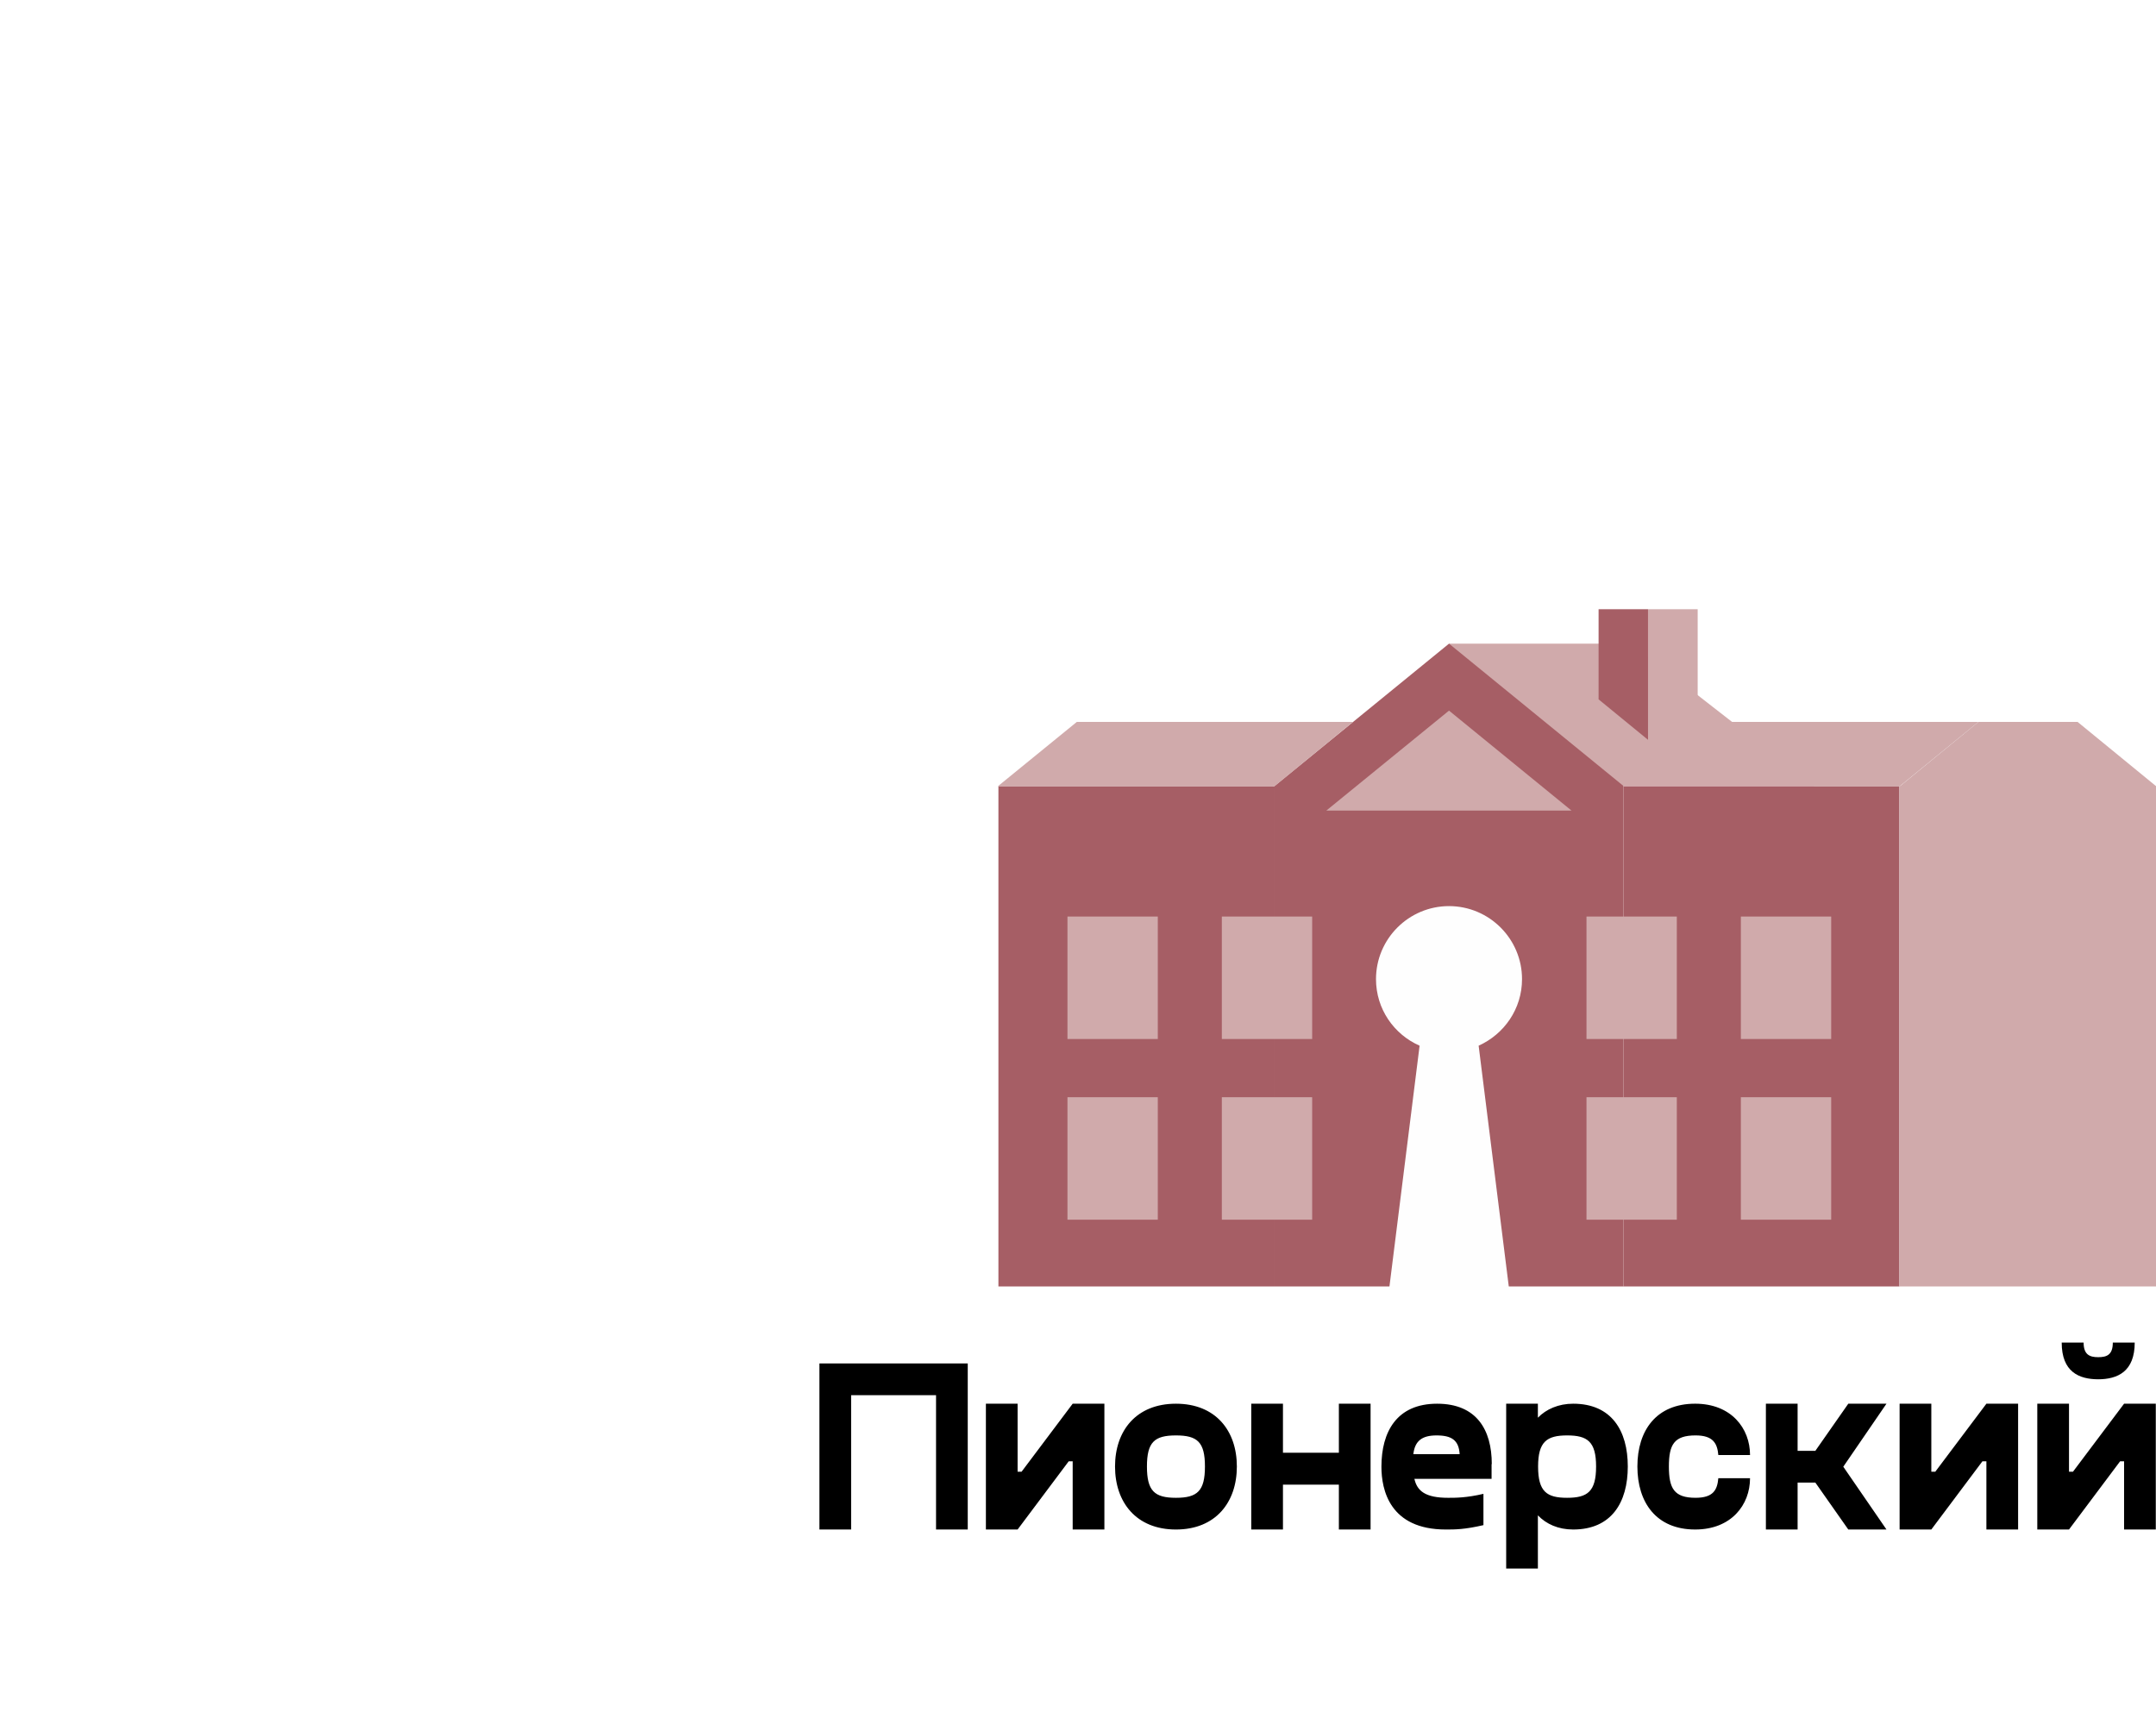 <?xml version="1.0" encoding="UTF-8"?> <!-- Creator: CorelDRAW 2019 (64-Bit) --> <svg xmlns="http://www.w3.org/2000/svg" xmlns:xlink="http://www.w3.org/1999/xlink" xml:space="preserve" width="35.091mm" height="28.073mm" style="shape-rendering:geometricPrecision; text-rendering:geometricPrecision; image-rendering:optimizeQuality; fill-rule:evenodd; clip-rule:evenodd" viewBox="0 0 103.35 82.68"> <defs> <style type="text/css"> <![CDATA[ .fil5 {fill:#FEFEFE} .fil1 {fill:#D0AAAB} .fil2 {fill:#A65E65} .fil0 {fill:white} .fil4 {fill:#D0AAAB;fill-rule:nonzero} .fil3 {fill:#A65E65;fill-rule:nonzero} .fil6 {fill:black;fill-rule:nonzero} ]]> </style> </defs> <g id="Слой_x0020_1">  <g id="_1705226749952"> <rect class="fil0" x="-0" y="-0" width="103.35" height="82.68"></rect> <g> <polygon class="fil1" points="69.46,37.67 86.97,37.67 78.21,30.85 69.46,30.85 "></polygon> <polygon class="fil2" points="61.1,37.67 69.46,30.85 77.82,37.67 77.82,61.66 61.1,61.66 "></polygon> <polygon class="fil1" points="63.58,38.85 69.46,34.06 75.33,38.85 "></polygon> <polygon class="fil2" points="47.86,61.66 61.1,61.66 61.1,37.68 47.86,37.68 "></polygon> <polygon class="fil2" points="77.82,61.66 91.05,61.66 91.05,37.68 77.82,37.68 "></polygon> <polygon class="fil1" points="58.57,49.8 62.9,49.8 62.9,43.93 58.57,43.93 "></polygon> <polygon class="fil1" points="51.17,49.8 55.5,49.8 55.5,43.93 51.17,43.93 "></polygon> <polygon class="fil1" points="58.57,58.46 62.9,58.46 62.9,52.59 58.57,52.59 "></polygon> <polygon class="fil1" points="51.17,58.46 55.5,58.46 55.5,52.59 51.17,52.59 "></polygon> <polygon class="fil1" points="83.45,49.8 87.78,49.8 87.78,43.93 83.45,43.93 "></polygon> <polygon class="fil1" points="76.05,49.8 80.38,49.8 80.38,43.93 76.05,43.93 "></polygon> <polygon class="fil1" points="83.45,58.46 87.78,58.46 87.78,52.59 83.45,52.59 "></polygon> <polygon class="fil1" points="76.05,58.46 80.38,58.46 80.38,52.59 76.05,52.59 "></polygon> <g> <polygon class="fil3" points="79,29.2 76.63,29.2 76.63,33.52 79,35.46 "></polygon> <polygon class="fil4" points="79,29.2 81.38,29.2 81.38,35.46 79,35.46 "></polygon> </g> <polygon class="fil4" points="64.86,34.6 51.62,34.6 47.84,37.68 61.1,37.68 "></polygon> <polygon class="fil4" points="94.84,34.6 81.6,34.6 77.82,37.68 91.07,37.68 "></polygon> <polygon class="fil4" points="103.34,37.67 99.59,34.6 94.84,34.6 91.09,37.67 91.05,37.67 91.05,61.66 103.35,61.66 103.35,37.67 "></polygon> </g> <path class="fil5" d="M72.96 46.93c0,-1.93 -1.57,-3.5 -3.5,-3.5 -1.93,0 -3.5,1.57 -3.5,3.5 0,1.43 0.86,2.65 2.09,3.19l-1.47 11.74 5.77 0 -1.47 -11.74c1.22,-0.55 2.08,-1.76 2.08,-3.19z"></path> <path class="fil6" d="M46.4 65.35l-7.12 0 0 7.96 1.52 0 0 -6.44 4.07 0 0 6.44 1.52 0 0 -7.96zm5.02 1.93l-2.45 3.26 -0.19 0 0 -3.26 -1.52 0 0 6.03 1.52 0 2.45 -3.27 0.19 0 0 3.27 1.52 0 0 -6.03 -1.52 0zm4.95 6.03c1.9,0 2.92,-1.3 2.92,-3.02 0,-1.72 -1.02,-3.01 -2.92,-3.01 -1.9,0 -2.92,1.29 -2.92,3.01 0,1.72 1.02,3.02 2.92,3.02zm0 -1.52c-1.03,0 -1.39,-0.33 -1.39,-1.5 0,-1.17 0.36,-1.49 1.39,-1.49 1.03,0 1.39,0.32 1.39,1.49 0,1.17 -0.36,1.5 -1.39,1.5zm7.81 -4.51l0 2.35 -2.68 0 0 -2.35 -1.52 0 0 6.03 1.52 0 0 -2.15 2.68 0 0 2.15 1.52 0 0 -6.03 -1.52 0zm7.33 2.89c0,-1.64 -0.73,-2.89 -2.62,-2.89 -1.94,0 -2.67,1.35 -2.67,3.02 0,1.1 0.39,3.01 3.09,3.01 0.44,0 0.89,0 1.8,-0.21l0 -1.5c-0.81,0.19 -1.33,0.19 -1.69,0.19 -1.1,0 -1.49,-0.33 -1.62,-0.91l3.7 0 0 -0.7zm-2.65 -1.37c0.73,0 1.07,0.23 1.11,0.9l-2.22 0c0.07,-0.63 0.41,-0.9 1.11,-0.9zm6.55 -1.52c-0.7,0 -1.29,0.26 -1.69,0.67l0 -0.67 -1.52 0 0 7.9 1.52 0 0 -2.55c0.4,0.42 0.98,0.68 1.69,0.68 1.84,0 2.62,-1.3 2.62,-3.02 0,-1.72 -0.78,-3.01 -2.62,-3.01zm-0.29 4.51c-0.97,0 -1.39,-0.29 -1.39,-1.5 0,-1.19 0.42,-1.49 1.39,-1.49 0.97,0 1.39,0.29 1.39,1.49 0,1.21 -0.42,1.5 -1.39,1.5zm3.37 -1.5c0,1.72 0.9,3.02 2.77,3.02 1.73,0 2.63,-1.18 2.63,-2.46l-1.52 0c-0.05,0.55 -0.23,0.94 -1.09,0.94 -1.03,0 -1.28,-0.45 -1.28,-1.5 0,-1.05 0.25,-1.49 1.28,-1.49 0.85,0 1.04,0.39 1.09,0.94l1.52 0c0,-1.28 -0.9,-2.46 -2.63,-2.46 -1.87,0 -2.77,1.29 -2.77,3.01zm11.94 -3.01l-1.83 0 -1.58 2.26 -0.85 0 0 -2.26 -1.52 0 0 6.03 1.52 0 0 -2.25 0.85 0 1.58 2.25 1.83 0 -2.07 -3.01 2.07 -3.02zm4.79 0l-2.45 3.26 -0.19 0 0 -3.26 -1.52 0 0 6.03 1.52 0 2.45 -3.27 0.19 0 0 3.27 1.52 0 0 -6.03 -1.52 0zm5.35 -1.17c0.94,0 1.76,-0.37 1.76,-1.76l-1.05 0c0,0.59 -0.29,0.7 -0.7,0.7 -0.41,0 -0.7,-0.12 -0.7,-0.7l-1.05 0c0,1.4 0.82,1.76 1.76,1.76zm1.25 1.17l-2.45 3.26 -0.19 0 0 -3.26 -1.52 0 0 6.03 1.52 0 2.45 -3.27 0.19 0 0 3.27 1.52 0 0 -6.03 -1.52 0z"></path> </g> </g> </svg> 